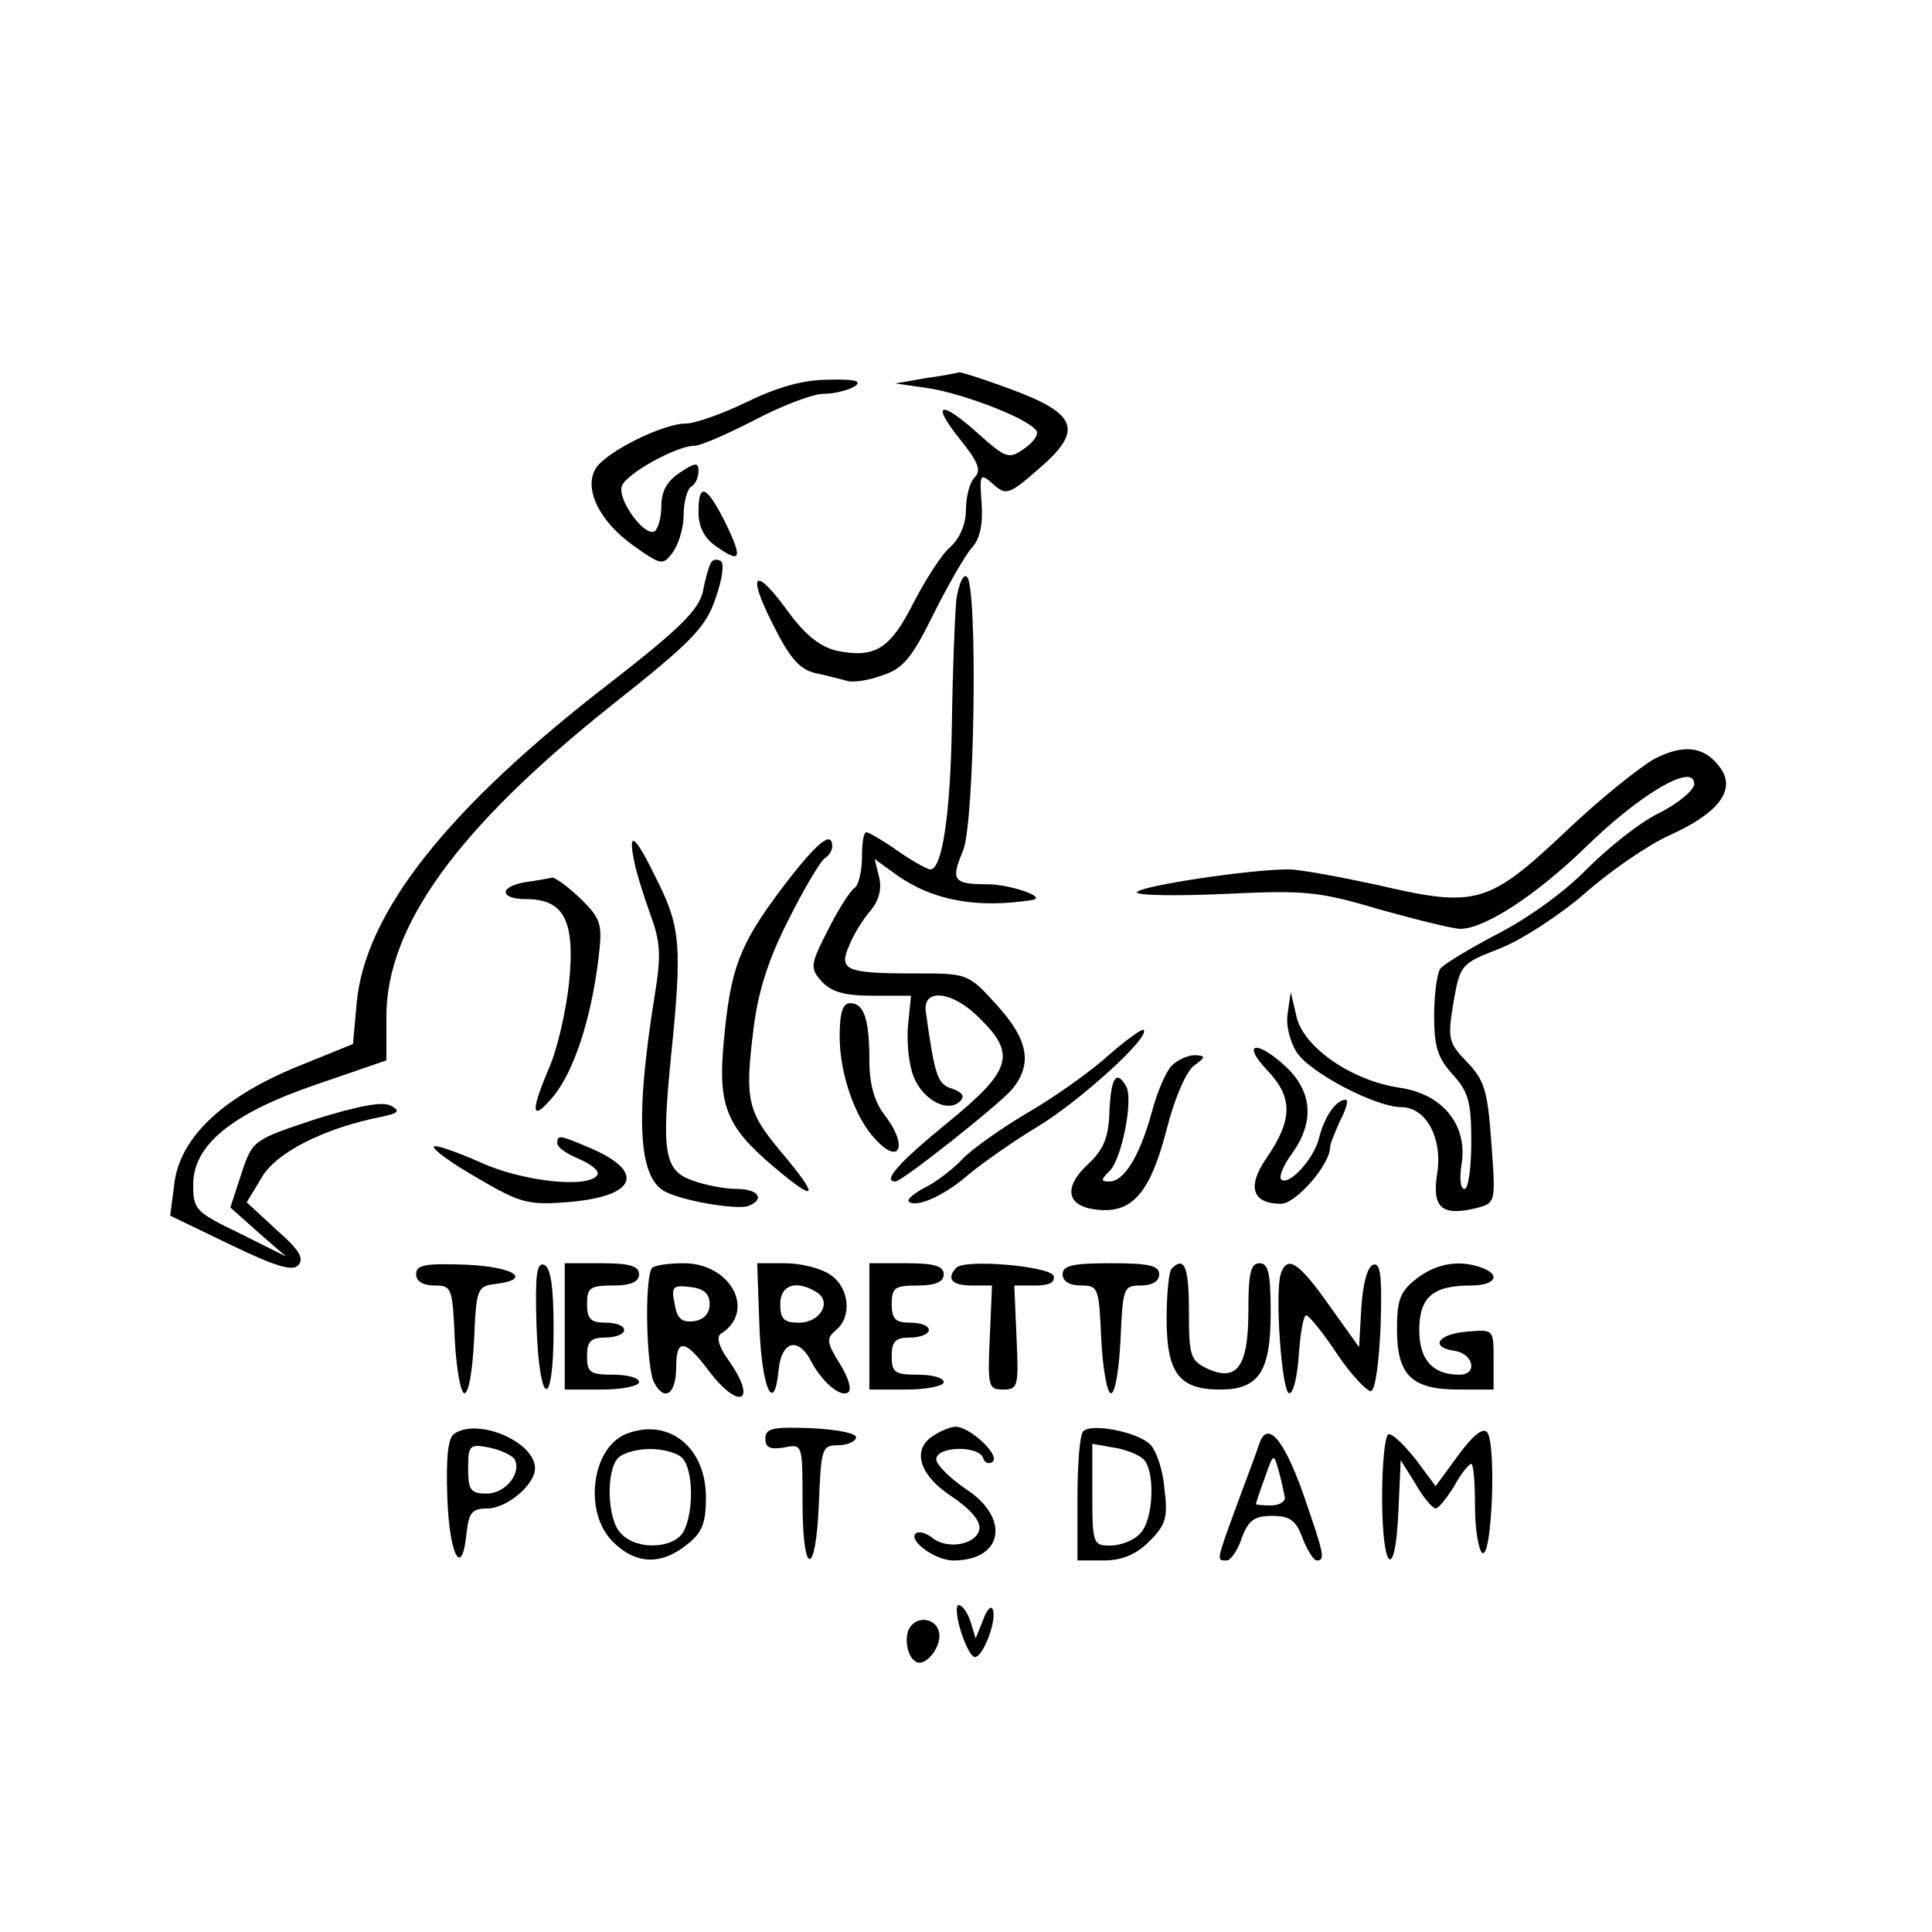 <?xml version="1.0" standalone="no"?>
<!DOCTYPE svg PUBLIC "-//W3C//DTD SVG 20010904//EN"
 "http://www.w3.org/TR/2001/REC-SVG-20010904/DTD/svg10.dtd">
<svg version="1.0" xmlns="http://www.w3.org/2000/svg"
 width="260pt" height="260pt" viewBox="0 0 260 260"
 preserveAspectRatio="xMidYMid meet">
<g transform="translate(0,260) scale(0.1,-0.1)"
fill="#000000" stroke="none">
<path d="M1245 2091 l-40 -7 48 -7 c50 -9 132 -41 142 -57 3 -5 -5 -16 -17
-24 -20 -14 -24 -13 -60 19 -52 47 -66 44 -27 -5 25 -31 30 -43 21 -52 -7 -7
-12 -26 -12 -43 0 -20 -8 -39 -21 -51 -12 -10 -34 -45 -50 -76 -31 -61 -51
-74 -102 -64 -22 5 -42 20 -65 51 -46 64 -58 56 -22 -15 23 -46 36 -61 58 -66
15 -3 33 -8 41 -10 8 -3 29 0 48 7 28 9 40 23 69 82 20 40 43 80 52 90 11 12
15 32 13 60 -3 40 -2 41 16 25 17 -15 21 -14 62 22 59 51 51 73 -38 106 -35
13 -66 23 -70 23 -3 -1 -24 -5 -46 -8z"/>
<path d="M1005 2059 c-33 -16 -70 -29 -82 -29 -31 0 -107 -38 -121 -60 -17
-27 4 -71 50 -104 38 -27 40 -27 53 -10 8 11 15 33 15 51 0 17 5 35 10 38 6 3
10 13 10 21 0 12 -4 12 -25 -2 -17 -11 -25 -25 -25 -45 0 -15 -4 -30 -9 -34
-14 -8 -51 44 -44 61 6 17 74 54 97 54 9 0 45 16 82 35 36 19 78 35 92 35 15
0 34 5 42 10 11 7 1 10 -35 9 -34 0 -69 -10 -110 -30z"/>
<path d="M940 1911 c0 -20 8 -35 22 -45 35 -25 38 -19 15 29 -26 52 -37 57
-37 16z"/>
<path d="M957 1843 c-3 -5 -8 -22 -11 -39 -6 -25 -31 -50 -125 -123 -218 -168
-330 -309 -341 -431 l-5 -55 -74 -30 c-100 -41 -157 -94 -166 -155 l-6 -46 81
-39 c60 -29 83 -36 91 -28 9 9 2 21 -29 48 l-40 37 20 33 c19 34 85 67 161 82
24 5 26 8 13 15 -11 6 -43 0 -101 -18 -84 -28 -85 -28 -100 -73 l-15 -46 37
-33 38 -33 -62 31 c-60 29 -63 32 -63 66 0 53 52 96 167 135 l93 32 0 59 c0
121 95 253 302 418 110 87 128 106 141 145 9 25 12 47 7 50 -5 3 -11 2 -13 -2z"/>
<path d="M1287 1793 c-2 -21 -5 -96 -6 -168 -2 -121 -13 -195 -29 -195 -4 0
-24 11 -44 25 -20 14 -39 25 -42 25 -4 0 -6 -15 -6 -34 0 -19 -5 -38 -10 -41
-6 -4 -22 -29 -36 -57 -24 -47 -24 -51 -8 -69 13 -14 31 -19 68 -19 l52 0 -4
-40 c-2 -22 1 -54 8 -70 13 -31 46 -48 62 -32 7 7 3 12 -11 17 -19 6 -23 16
-35 103 -5 33 36 29 73 -9 49 -48 42 -70 -44 -140 -66 -54 -88 -79 -70 -79 9
0 139 103 157 124 28 34 22 67 -21 114 -38 42 -39 42 -109 42 -94 0 -104 4
-89 38 6 15 19 36 29 47 11 14 15 29 11 45 l-6 24 29 -21 c49 -35 109 -46 184
-34 19 4 -32 21 -61 21 -46 0 -50 5 -33 45 16 39 20 360 5 369 -5 4 -11 -11
-14 -31z"/>
<path d="M2227 1579 c-20 -11 -75 -55 -121 -99 -103 -97 -120 -102 -252 -71
-51 11 -105 21 -120 21 -54 0 -204 -23 -204 -31 0 -4 53 -5 118 -2 107 5 125
4 209 -21 50 -14 99 -26 108 -26 33 0 102 45 170 111 74 72 145 113 145 84 0
-8 -21 -26 -47 -39 -27 -13 -70 -48 -98 -76 -29 -30 -79 -66 -120 -87 -38 -20
-73 -41 -77 -47 -4 -6 -8 -34 -8 -63 0 -42 5 -57 25 -79 21 -23 25 -37 25 -90
0 -35 -4 -64 -9 -64 -6 0 -7 15 -4 34 8 52 -25 93 -82 102 -65 9 -130 54 -140
95 l-8 34 -4 -28 c-3 -16 3 -39 12 -53 18 -28 107 -74 141 -74 33 0 56 -42 48
-90 -7 -45 6 -57 52 -46 27 7 27 7 21 88 -5 70 -9 84 -33 109 -25 26 -26 31
-18 80 9 51 10 52 61 72 29 11 80 44 115 74 35 31 86 66 115 79 64 29 88 59
70 88 -21 31 -49 36 -90 15z"/>
<path d="M853 1443 c3 -16 13 -48 22 -73 14 -38 15 -55 6 -110 -27 -168 -22
-249 17 -265 29 -13 95 -23 109 -18 23 9 14 23 -16 23 -15 0 -42 5 -58 11 -39
13 -43 37 -30 167 15 147 13 174 -18 236 -30 62 -40 70 -32 29z"/>
<path d="M1051 1403 c-56 -75 -68 -106 -77 -205 -8 -85 3 -114 67 -168 59 -50
63 -43 10 20 -45 54 -49 69 -37 165 6 49 19 92 47 147 21 42 43 79 49 83 5 3
10 10 10 16 0 23 -22 4 -69 -58z"/>
<path d="M708 1413 c-37 -6 -36 -23 0 -23 51 0 66 -29 58 -111 -4 -39 -16 -91
-27 -116 -26 -61 -24 -74 6 -38 27 33 50 102 60 182 6 49 5 55 -23 83 -17 16
-34 29 -39 29 -4 -1 -20 -4 -35 -6z"/>
<path d="M1130 1205 c0 -49 20 -108 47 -137 34 -38 46 -10 13 32 -13 17 -20
41 -20 72 0 56 -7 78 -26 78 -10 0 -14 -13 -14 -45z"/>
<path d="M1492 1180 c-23 -21 -72 -56 -110 -78 -37 -22 -76 -50 -87 -62 -11
-12 -33 -29 -48 -37 -16 -8 -27 -17 -24 -20 10 -9 48 8 80 36 18 15 59 44 92
64 57 34 154 122 144 131 -2 2 -23 -13 -47 -34z"/>
<path d="M1706 1159 c34 -36 34 -66 -2 -118 -26 -38 -19 -61 20 -61 20 0 66
53 66 76 0 5 7 21 14 37 8 15 11 27 7 27 -13 0 -29 -23 -36 -52 -7 -28 -41
-65 -51 -55 -3 3 3 19 15 35 30 42 27 82 -7 115 -40 38 -63 35 -26 -4z"/>
<path d="M1577 1166 c-8 -8 -20 -36 -27 -63 -16 -58 -37 -93 -57 -93 -12 0
-12 2 1 15 16 17 32 98 21 114 -13 22 -20 10 -22 -35 -1 -35 -8 -51 -28 -70
-35 -32 -30 -58 12 -62 47 -5 71 23 93 108 10 40 26 78 37 86 16 12 16 13 1
14 -9 0 -23 -6 -31 -14z"/>
<path d="M750 1061 c0 -5 13 -14 30 -21 16 -7 27 -16 24 -21 -11 -19 -102 -9
-158 17 -32 14 -60 24 -62 21 -3 -3 23 -22 58 -42 56 -33 68 -37 119 -33 96 7
110 41 31 74 -40 17 -42 17 -42 5z"/>
<path d="M560 885 c0 -9 9 -15 25 -15 23 0 24 -3 27 -72 2 -40 8 -73 13 -73 6
0 11 32 13 72 3 68 4 72 28 75 51 6 27 23 -38 26 -56 2 -68 0 -68 -13z"/>
<path d="M722 816 c4 -111 23 -115 23 -4 0 57 -4 83 -13 86 -10 3 -12 -15 -10
-82z"/>
<path d="M760 815 l0 -85 50 0 c28 0 50 5 50 10 0 6 -16 10 -35 10 -31 0 -35
3 -35 25 0 20 5 25 25 25 14 0 25 5 25 10 0 6 -11 10 -25 10 -20 0 -25 5 -25
25 0 22 4 25 35 25 24 0 35 5 35 15 0 11 -12 15 -50 15 l-50 0 0 -85z"/>
<path d="M877 893 c-10 -18 -7 -133 3 -153 14 -27 30 -17 30 21 0 38 12 37 44
-6 42 -55 66 -41 26 15 -13 18 -16 31 -10 35 48 30 14 95 -50 95 -21 0 -41 -3
-43 -7z m78 -48 c0 -13 -8 -21 -21 -23 -16 -2 -23 3 -26 23 -5 23 -3 26 21 23
18 -2 26 -9 26 -23z"/>
<path d="M1022 815 c3 -84 20 -121 26 -57 4 36 25 43 42 13 15 -30 41 -52 51
-45 6 3 1 20 -11 39 -18 29 -18 34 -5 45 22 18 18 57 -7 74 -12 9 -40 16 -61
16 l-38 0 3 -85z m77 46 c21 -13 5 -41 -24 -41 -20 0 -25 5 -25 25 0 26 22 33
49 16z"/>
<path d="M1170 815 l0 -85 50 0 c28 0 50 5 50 10 0 6 -16 10 -35 10 -31 0 -35
3 -35 25 0 20 5 25 25 25 14 0 25 5 25 10 0 6 -11 10 -25 10 -20 0 -25 5 -25
25 0 22 4 25 35 25 24 0 35 5 35 15 0 11 -12 15 -50 15 l-50 0 0 -85z"/>
<path d="M1287 894 c-14 -15 -6 -24 21 -24 l27 0 -3 -70 c-3 -66 -2 -70 18
-70 20 0 21 4 18 70 l-3 70 28 0 c19 0 27 4 25 13 -5 13 -119 23 -131 11z"/>
<path d="M1430 885 c0 -9 9 -15 25 -15 23 0 24 -3 27 -72 2 -40 8 -73 13 -73
6 0 11 33 13 73 3 69 4 72 27 72 16 0 25 6 25 15 0 12 -14 15 -65 15 -51 0
-65 -3 -65 -15z"/>
<path d="M1577 893 c-4 -3 -7 -34 -7 -68 0 -73 17 -95 72 -95 52 0 68 24 68
103 0 53 -3 67 -15 67 -12 0 -15 -14 -15 -64 0 -75 -15 -96 -55 -78 -23 11
-25 17 -25 77 0 60 -6 75 -23 58z"/>
<path d="M1724 887 c-9 -24 1 -162 11 -162 6 0 11 24 13 53 2 28 6 52 10 52 4
-1 23 -24 42 -53 19 -28 40 -50 45 -49 6 1 11 41 13 88 2 67 0 85 -10 82 -8
-3 -14 -26 -16 -58 l-3 -53 -40 56 c-41 58 -56 68 -65 44z"/>
<path d="M1906 879 c-22 -17 -26 -29 -26 -68 0 -62 20 -81 83 -81 l47 0 0 41
c0 40 0 40 -35 37 -40 -3 -52 -21 -17 -26 25 -4 31 -32 6 -32 -36 0 -54 20
-54 60 0 44 18 60 69 60 33 0 42 14 15 24 -30 11 -61 6 -88 -15z"/>
<path d="M612 671 c-9 -5 -12 -30 -10 -87 3 -79 20 -109 26 -46 3 26 7 32 28
32 26 0 64 32 64 54 0 35 -75 68 -108 47z m80 -34 c11 -18 -11 -47 -37 -47
-22 0 -25 5 -25 34 0 31 2 33 28 28 15 -3 30 -10 34 -15z"/>
<path d="M842 670 c-46 -19 -57 -106 -17 -145 30 -30 64 -32 99 -4 21 16 26
29 26 64 0 68 -51 108 -108 85z m76 -32 c15 -15 16 -72 2 -99 -13 -23 -62 -26
-84 -3 -19 18 -21 85 -4 102 7 7 26 12 43 12 17 0 36 -5 43 -12z"/>
<path d="M1030 664 c0 -12 6 -15 25 -12 25 5 25 5 25 -73 0 -102 18 -103 22
-2 3 73 4 78 25 78 13 0 24 5 25 10 2 6 -24 11 -59 13 -53 2 -63 0 -63 -14z"/>
<path d="M1258 669 c-32 -18 -22 -54 23 -83 25 -17 39 -33 37 -44 -4 -21 -44
-28 -64 -11 -8 6 -18 9 -22 5 -9 -10 27 -36 51 -36 67 0 77 57 17 96 -22 15
-40 33 -40 40 0 18 57 19 63 2 2 -7 8 -9 13 -5 10 9 -31 47 -50 47 -6 0 -19
-5 -28 -11z"/>
<path d="M1458 674 c-5 -4 -8 -45 -8 -91 l0 -83 35 0 c25 0 44 8 62 26 22 22
25 32 20 71 -2 25 -11 51 -19 59 -17 17 -79 29 -90 18z m80 -37 c17 -14 15
-83 -4 -101 -8 -9 -26 -16 -40 -16 -23 0 -24 3 -24 69 l0 68 28 -5 c15 -2 33
-9 40 -15z"/>
<path d="M1962 641 l-30 -41 -26 35 c-15 19 -31 35 -37 35 -5 0 -9 -38 -9 -85
0 -101 18 -115 22 -17 l3 67 20 -32 c10 -18 23 -33 27 -33 4 0 15 14 25 30 9
17 20 30 23 30 3 0 5 -26 5 -57 0 -32 5 -60 10 -63 13 -7 19 150 6 163 -6 6
-20 -6 -39 -32z"/>
<path d="M1695 658 c-2 -7 -16 -44 -30 -82 -29 -79 -28 -76 -14 -76 5 0 15 14
20 30 9 24 17 30 41 30 24 0 32 -6 41 -30 6 -16 15 -30 19 -30 12 0 10 8 -19
92 -26 72 -47 96 -58 66z m34 -73 c1 -6 -8 -11 -19 -11 -11 0 -20 1 -20 2 0 0
5 16 12 35 12 34 12 34 19 9 4 -14 7 -30 8 -35z"/>
<path d="M1293 405 c6 -19 14 -35 19 -35 11 0 30 50 24 64 -2 6 -8 0 -13 -14
l-10 -25 -7 23 c-4 12 -11 22 -16 22 -4 0 -3 -16 3 -35z"/>
<path d="M1227 413 c-11 -10 -8 -41 5 -49 14 -9 38 23 31 42 -5 15 -25 19 -36
7z"/>
</g>
</svg>
